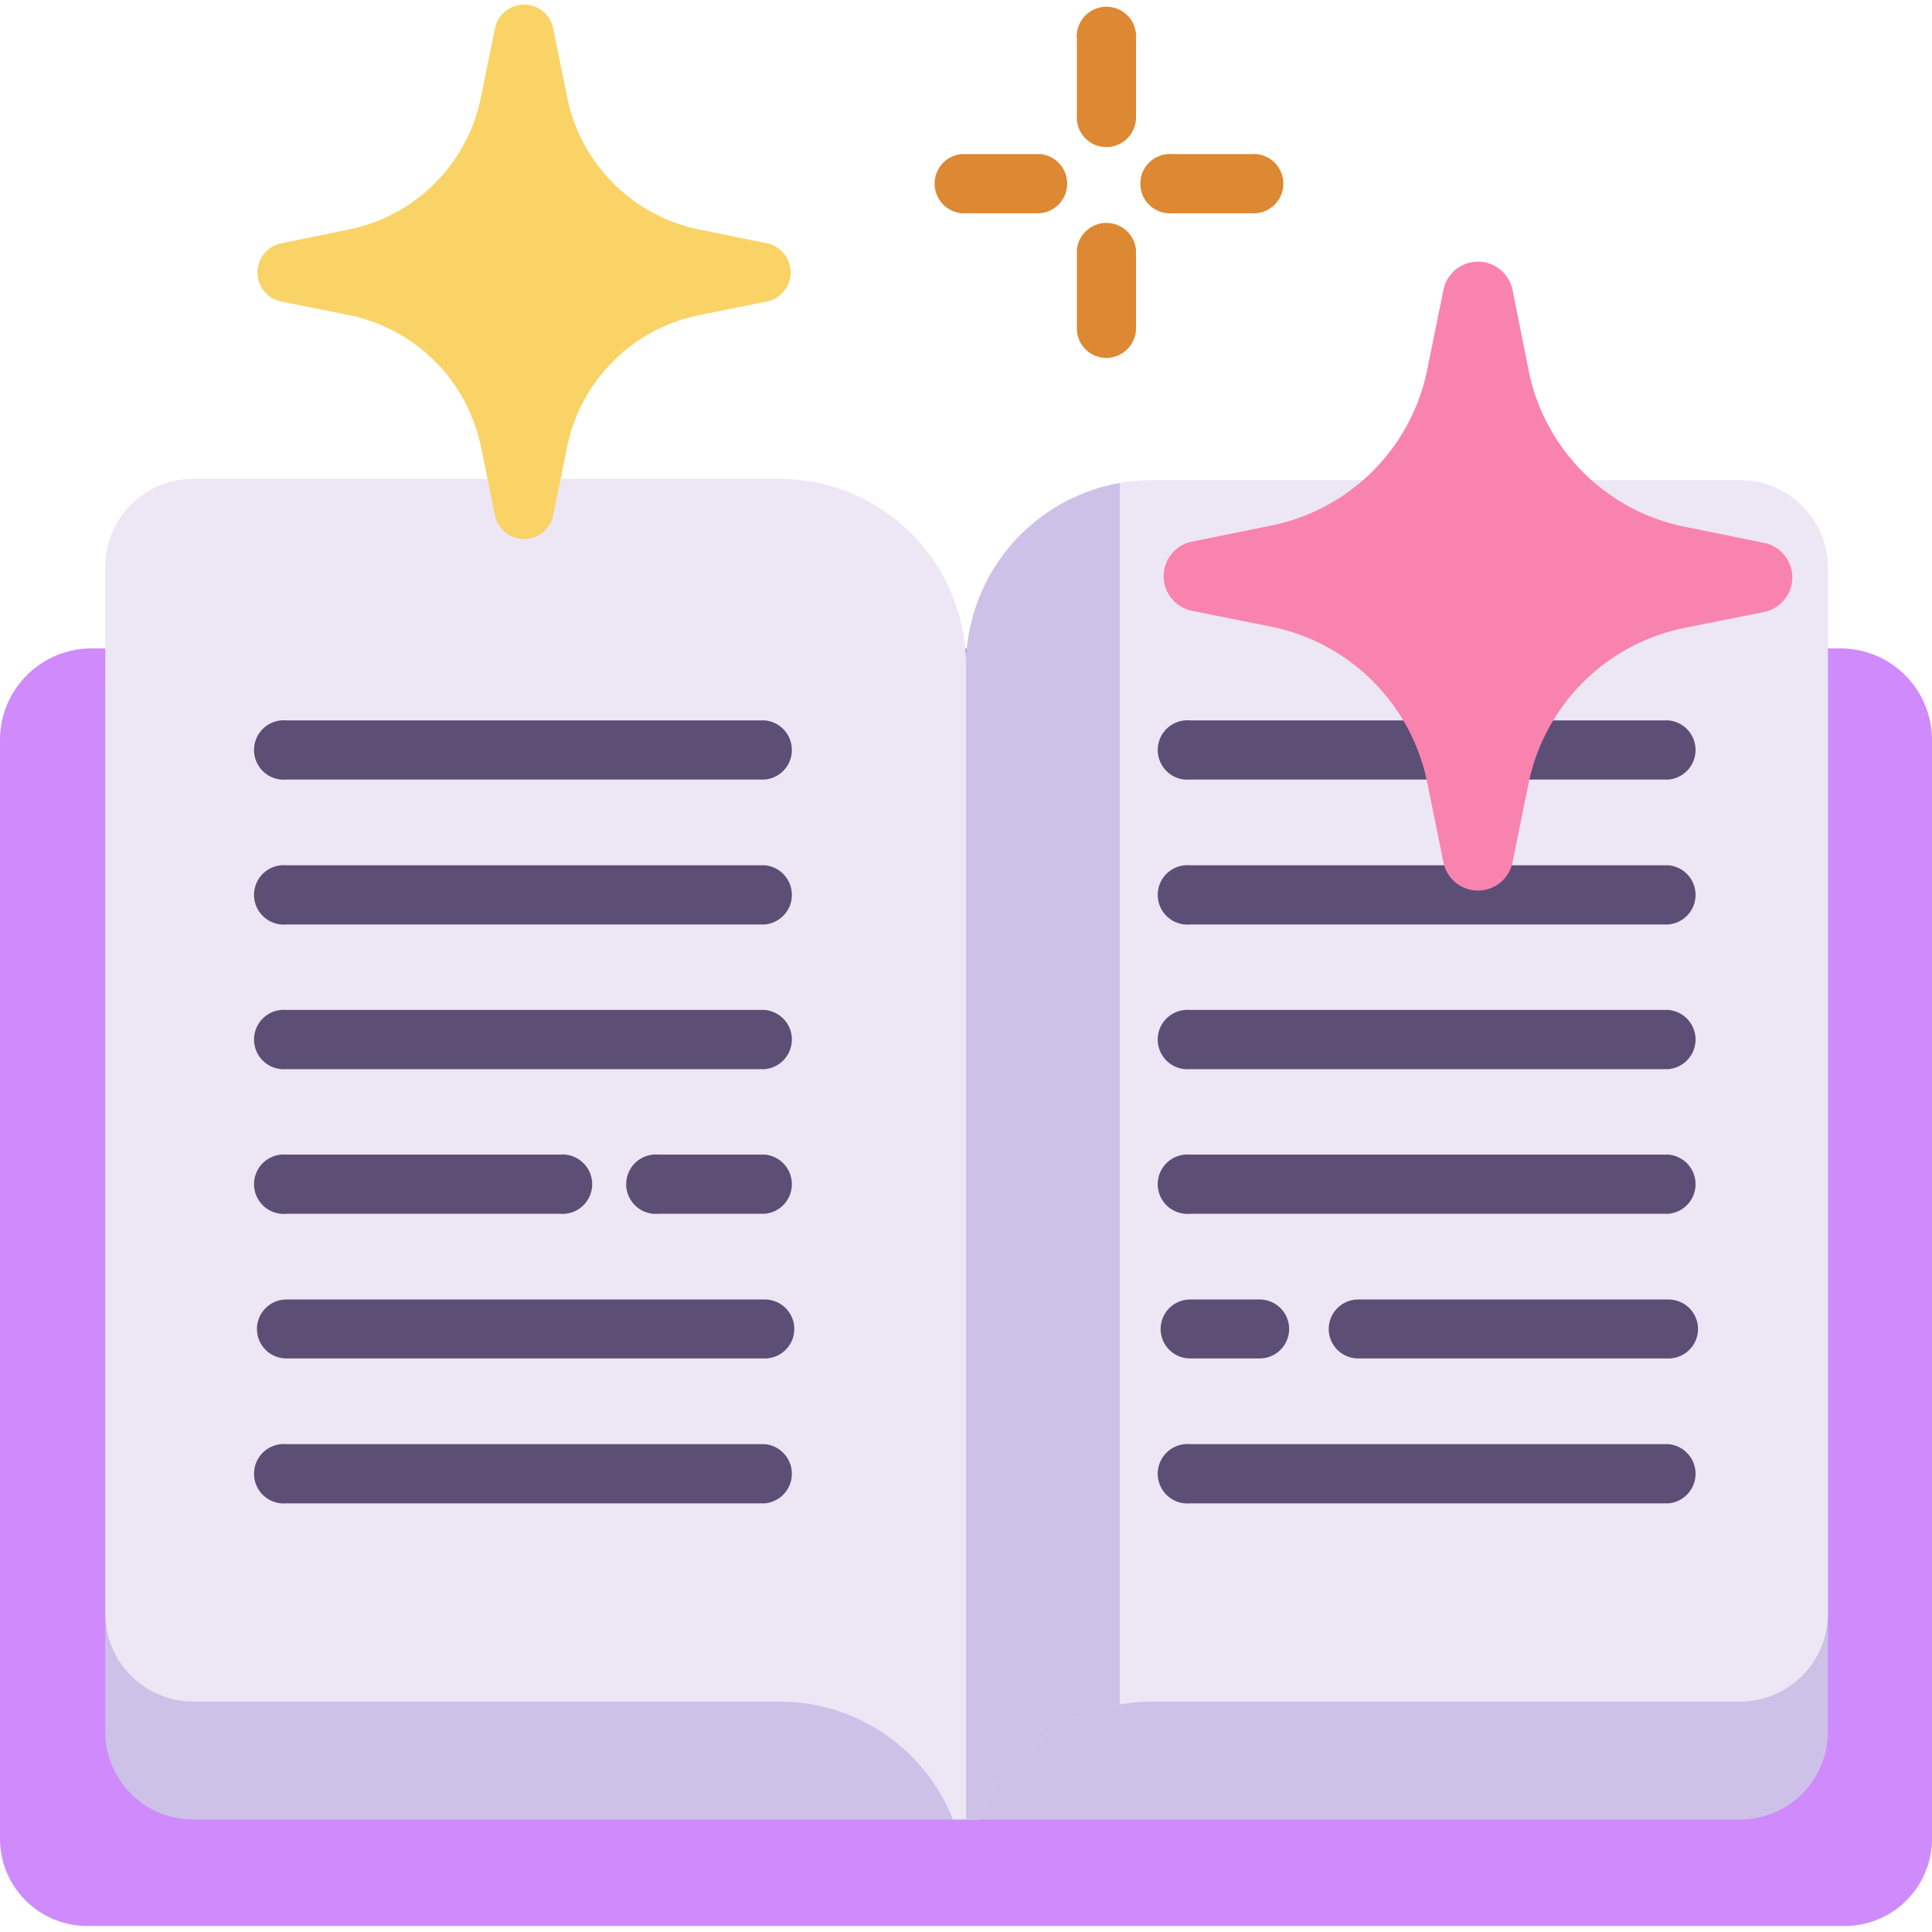 <svg xmlns="http://www.w3.org/2000/svg" id="Layer_1" data-name="Layer 1" viewBox="0 0 80 80"><defs><style>.cls-1{fill:#d83;}.cls-2{fill:#cf8bfc;}.cls-3{fill:#cec1e8;}.cls-4{fill:#ede6f5;}.cls-5{fill:#5d4e75;}.cls-6{fill:#f9d366;}.cls-7{fill:#f983af;}</style></defs><title>2</title><path class="cls-1" d="M45.81,6.09a1.22,1.22,0,0,1-1.22-1.23V1.62a1.23,1.23,0,1,1,2.45,0V4.86A1.23,1.23,0,0,1,45.81,6.09Z"></path><path class="cls-1" d="M45.81,14.82a1.22,1.22,0,0,1-1.22-1.22V10.35a1.23,1.23,0,0,1,2.45,0V13.6A1.23,1.23,0,0,1,45.81,14.82Z"></path><path class="cls-1" d="M51.8,8.83H48.56a1.23,1.23,0,1,1,0-2.45H51.8a1.23,1.23,0,1,1,0,2.45Z"></path><path class="cls-1" d="M43.07,8.83H39.82a1.23,1.23,0,0,1,0-2.45h3.25a1.23,1.23,0,0,1,0,2.45Z"></path><path class="cls-2" d="M80,30.63V76.14a3.61,3.61,0,0,1-3.61,3.61H3.61A3.61,3.61,0,0,1,0,76.14V30.63a3.79,3.79,0,0,1,3.79-3.78H76.21A3.79,3.79,0,0,1,80,30.63Z"></path><path class="cls-3" d="M75.69,28.35V71.69a3.64,3.64,0,0,1-3.64,3.65H8a3.64,3.64,0,0,1-3.64-3.65V28.35"></path><path class="cls-4" d="M40,27.55V75.34h-.54a7.72,7.72,0,0,0-7.19-4.88H8a3.65,3.65,0,0,1-3.64-3.65V23.47A3.64,3.64,0,0,1,8,19.83H32.27A7.73,7.73,0,0,1,40,27.55Z"></path><path class="cls-4" d="M75.69,23.47V66.81a3.65,3.65,0,0,1-3.64,3.65H47.73a7.56,7.56,0,0,0-1.36.12,7.72,7.72,0,0,0-5.83,4.76H40V27.55A7.72,7.72,0,0,1,46.37,20a7.56,7.56,0,0,1,1.36-.12H72.05A3.64,3.64,0,0,1,75.69,23.47Z"></path><path class="cls-3" d="M46.37,20V70.58a7.72,7.72,0,0,0-5.83,4.76H40V27.55A7.72,7.72,0,0,1,46.37,20Z"></path><path class="cls-5" d="M31.67,32.28H11.86a1.23,1.23,0,1,1,0-2.45H31.67a1.23,1.23,0,0,1,0,2.45Z"></path><path class="cls-5" d="M69.09,32.28H49.28a1.23,1.23,0,1,1,0-2.45H69.09a1.23,1.23,0,0,1,0,2.45Z"></path><path class="cls-5" d="M31.67,38.28H11.86a1.23,1.23,0,1,1,0-2.45H31.67a1.23,1.23,0,0,1,0,2.45Z"></path><path class="cls-5" d="M31.67,50.26h-4.4a1.23,1.23,0,1,1,0-2.45h4.4a1.23,1.23,0,0,1,0,2.45Z"></path><path class="cls-5" d="M23.18,50.26H11.86a1.23,1.23,0,1,1,0-2.45H23.18a1.23,1.23,0,1,1,0,2.45Z"></path><path class="cls-5" d="M31.67,62.25H11.86a1.23,1.23,0,1,1,0-2.45H31.67a1.23,1.23,0,0,1,0,2.45Z"></path><path class="cls-5" d="M31.67,44.27H11.86a1.23,1.23,0,1,1,0-2.45H31.67a1.23,1.23,0,0,1,0,2.45Z"></path><path class="cls-5" d="M31.67,56.25H11.86a1.22,1.22,0,1,1,0-2.44H31.67a1.22,1.22,0,0,1,0,2.44Z"></path><path class="cls-5" d="M69.09,38.28H49.28a1.23,1.23,0,1,1,0-2.45H69.09a1.23,1.23,0,0,1,0,2.45Z"></path><path class="cls-5" d="M69.09,50.26H49.28a1.23,1.23,0,1,1,0-2.45H69.09a1.23,1.23,0,0,1,0,2.45Z"></path><path class="cls-5" d="M69.09,62.25H49.28a1.23,1.23,0,1,1,0-2.45H69.09a1.23,1.23,0,0,1,0,2.45Z"></path><path class="cls-5" d="M69.09,44.27H49.28a1.23,1.23,0,1,1,0-2.45H69.09a1.23,1.23,0,0,1,0,2.45Z"></path><path class="cls-5" d="M52.16,56.25H49.28a1.22,1.22,0,1,1,0-2.44h2.88a1.22,1.22,0,1,1,0,2.44Z"></path><path class="cls-5" d="M69.09,56.25H56.24a1.22,1.22,0,1,1,0-2.44H69.09a1.22,1.22,0,0,1,0,2.44Z"></path><path class="cls-6" d="M28.94,13.05l2.79-.56a1.23,1.23,0,0,0,0-2.42L28.94,9.5A7,7,0,0,1,23.48,4l-.57-2.8a1.23,1.23,0,0,0-2.42,0L19.92,4A7,7,0,0,1,14.46,9.5l-2.79.57a1.23,1.23,0,0,0,0,2.42l2.79.56a7,7,0,0,1,5.46,5.47l.57,2.79a1.23,1.23,0,0,0,2.42,0l.57-2.79A7,7,0,0,1,28.94,13.05Z"></path><path class="cls-7" d="M69.75,26l3.3-.66a1.46,1.46,0,0,0,0-2.86l-3.3-.67a8.26,8.26,0,0,1-6.45-6.46L62.63,12a1.46,1.46,0,0,0-2.86,0l-.67,3.3a8.26,8.26,0,0,1-6.45,6.46l-3.3.67a1.46,1.46,0,0,0,0,2.86l3.3.66a8.27,8.27,0,0,1,6.45,6.46l.67,3.3a1.46,1.46,0,0,0,2.86,0l.67-3.3A8.27,8.27,0,0,1,69.75,26Z"></path></svg>